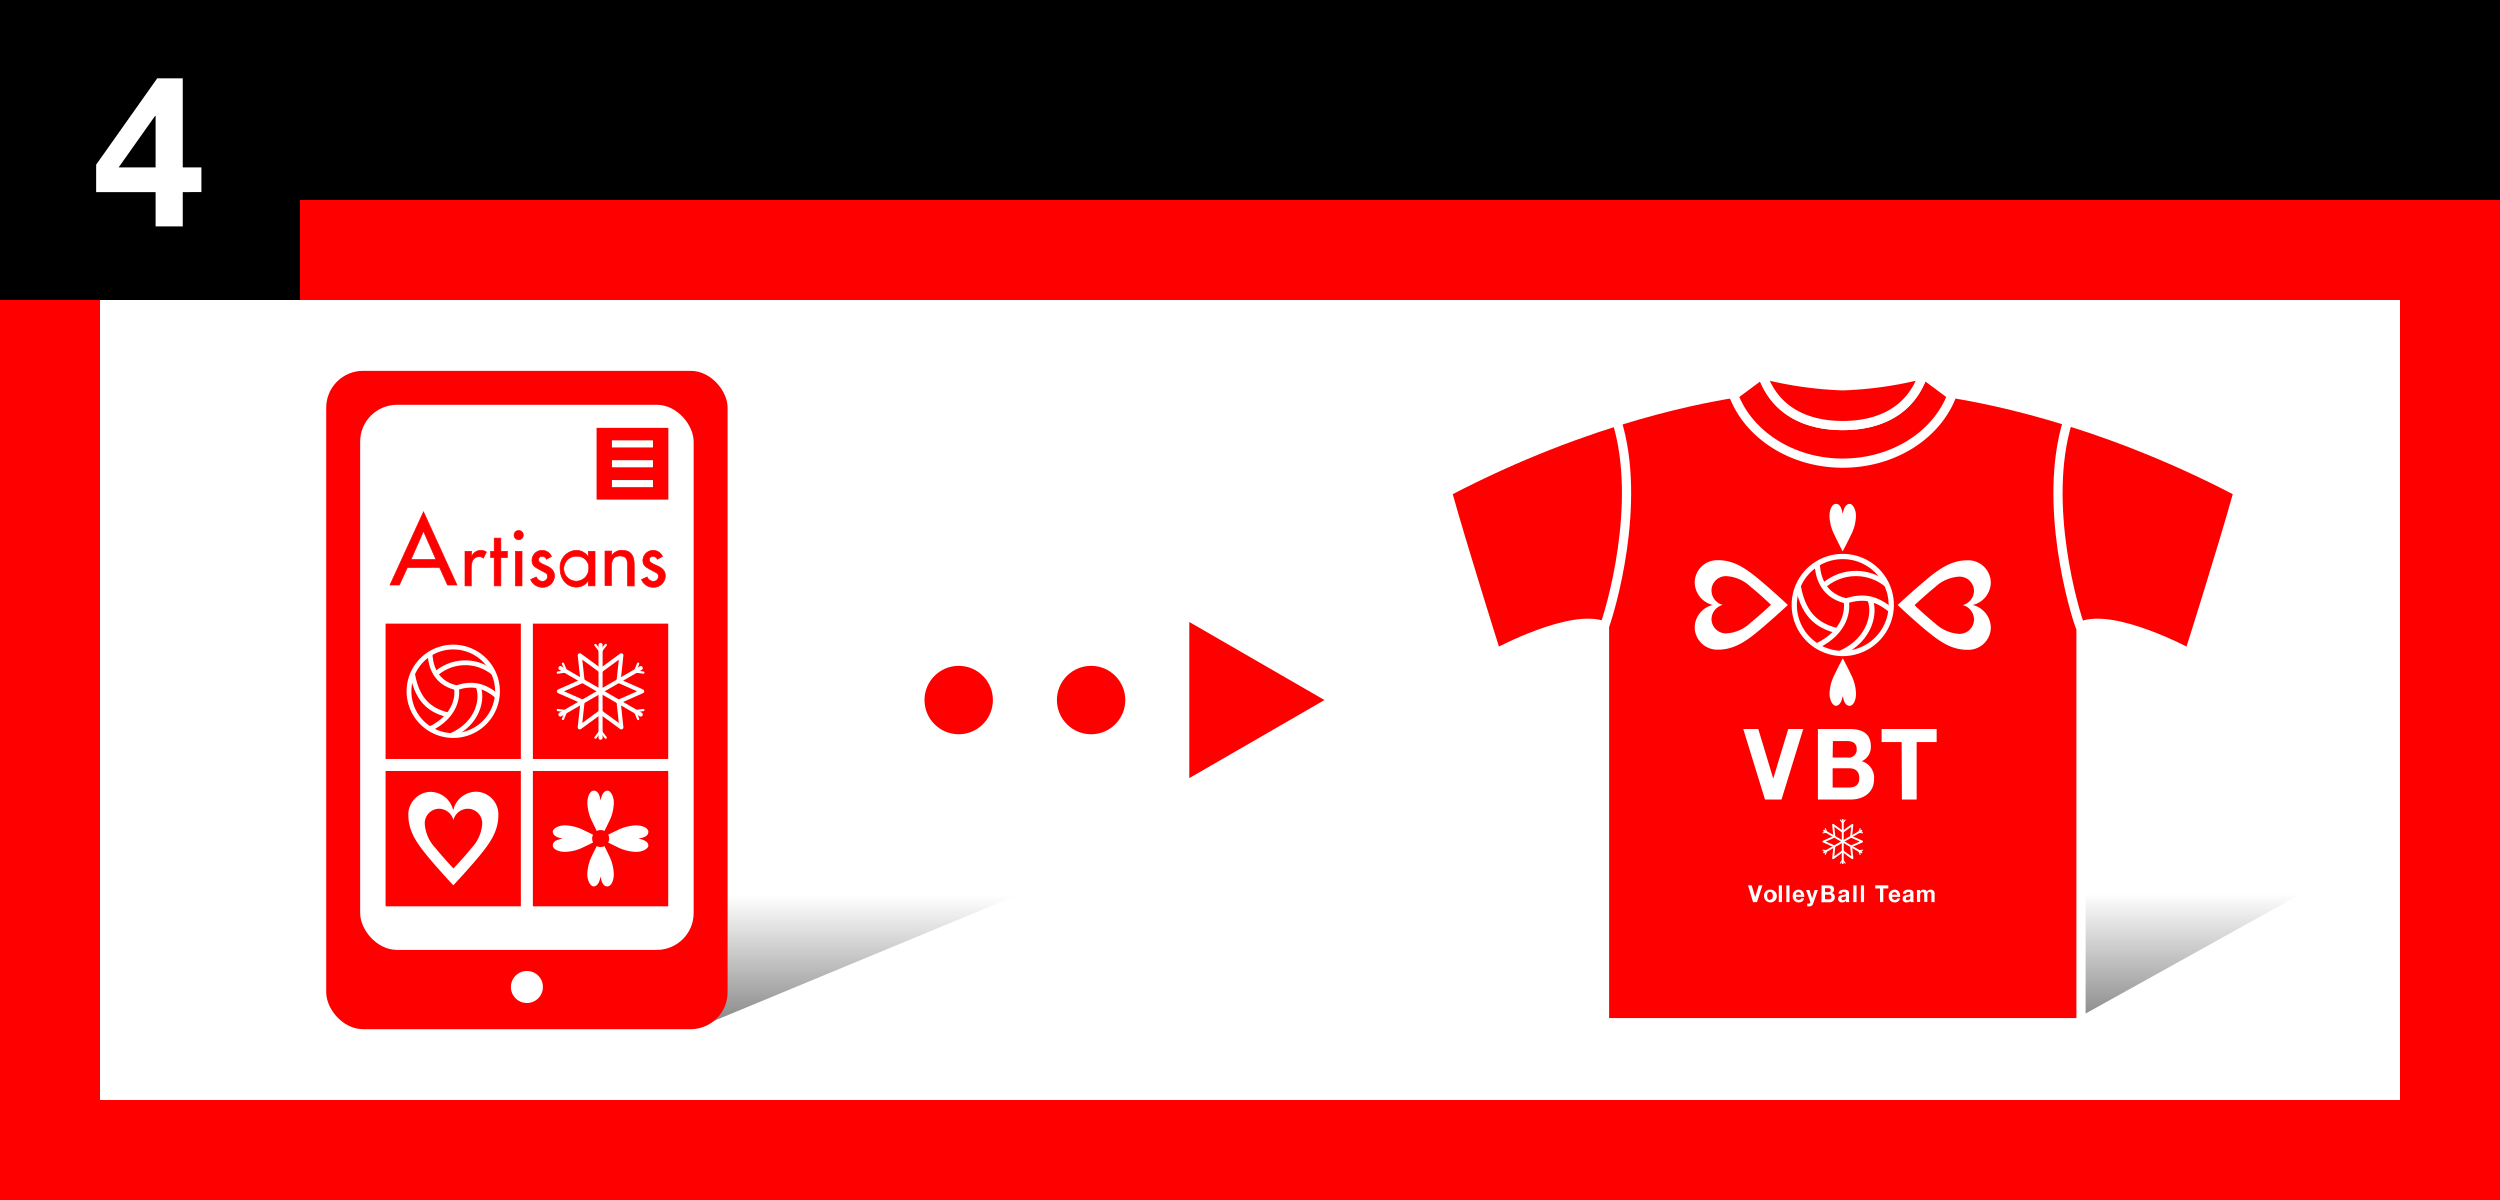 <svg id="レイヤー_1" data-name="レイヤー 1" xmlns="http://www.w3.org/2000/svg" xmlns:xlink="http://www.w3.org/1999/xlink" viewBox="0 0 500 240"><rect x="0" y="0" width="500" height="240" fill="#333333" stroke="none"/><defs><style>.cls-1{fill:#fff;}.cls-2,.cls-5{fill:#fe0000;}.cls-3{fill:url(#名称未設定グラデーション_4);}.cls-11,.cls-15,.cls-4,.cls-6,.cls-7{fill:red;}.cls-5{stroke:#fe0000;stroke-width:0.13px;}.cls-15,.cls-5,.cls-6,.cls-7{stroke-miterlimit:10;}.cls-11,.cls-12,.cls-13,.cls-14,.cls-15,.cls-6,.cls-7,.cls-8,.cls-9{stroke:#fff;}.cls-6{stroke-width:2.39px;}.cls-7{stroke-width:0.96px;}.cls-12,.cls-13,.cls-14,.cls-8,.cls-9{fill:none;}.cls-11,.cls-12,.cls-13,.cls-14,.cls-8,.cls-9{stroke-linecap:round;stroke-linejoin:round;}.cls-8{stroke-width:0.82px;}.cls-9{stroke-width:0.45px;}.cls-10{fill:url(#名称未設定グラデーション_4-2);}.cls-11,.cls-12{stroke-width:1.84px;}.cls-13{stroke-width:0.38px;}.cls-14{stroke-width:0.21px;}.cls-15{stroke-width:1.05px;}</style><linearGradient id="名称未設定グラデーション_4" x1="139.66" y1="179.11" x2="139.66" y2="204.06" gradientUnits="userSpaceOnUse"><stop offset="0" stop-color="#fff"/><stop offset="1" stop-color="#8c8c8c"/></linearGradient><linearGradient id="名称未設定グラデーション_4-2" x1="404.94" y1="178.59" x2="404.94" y2="203.41" xlink:href="#名称未設定グラデーション_4"/></defs><title>artisan-t_design_5_template_oblong.svg</title><rect class="cls-1" x="150" y="-110" width="200" height="500" transform="translate(390 -110) rotate(90)"/><rect class="cls-1" x="150" y="-110" width="200" height="500" transform="translate(390 -110) rotate(90)"/><rect class="cls-2" y="40" width="500" height="20"/><rect width="500" height="40"/><rect class="cls-2" y="220" width="500" height="20"/><rect class="cls-2" x="-82.42" y="127.78" width="184.84" height="20" transform="translate(147.78 127.78) rotate(90)"/><rect class="cls-2" x="397.58" y="127.78" width="184.84" height="20" transform="translate(627.78 -352.22) rotate(90)"/><polygon class="cls-3" points="206.78 177.66 140.52 177.66 72.54 205.83 138.79 205.83 206.78 177.66"/><polygon class="cls-2" points="264.89 140.01 237.86 124.4 237.86 155.62 264.89 140.01"/><circle class="cls-2" cx="218.22" cy="140.01" r="6.84"/><circle class="cls-2" cx="191.74" cy="140.01" r="6.84"/><rect width="60" height="60"/><path class="cls-1" d="M31.12,38.42H19.23V32.93L31.44,15.67h5.11V33.48h3.73v4.94H36.55v6.86H31.12Zm0-15.22H31L23.73,33.48h7.39Z"/><rect class="cls-4" x="65.24" y="74.17" width="80.28" height="131.66" rx="7.37" ry="7.37"/><rect class="cls-1" x="72.03" y="80.96" width="66.7" height="109.02" rx="7.37" ry="7.37"/><path class="cls-1" d="M108.58,197.4a3.2,3.2,0,1,1-3.2-3.2A3.19,3.19,0,0,1,108.58,197.4Z"/><path class="cls-5" d="M81.47,113.51,79.87,117H78l6.7-14.63L91.39,117H89.51l-1.6-3.52Zm3.22-7.28-2.49,5.68h5Z"/><path class="cls-5" d="M94.3,111.39h0a2,2,0,0,1,1.88-1.32,2.06,2.06,0,0,1,1.1.34l-.61,1.21a1.15,1.15,0,0,0-.81-.28c-1.43,0-1.61,1.32-1.61,2.45v3.39H93v-6.91H94.3Z"/><path class="cls-5" d="M100.17,117.18H98.84v-5.67h-.72v-1.24h.72v-2.64h1.33v2.64h1.3v1.24h-1.3Z"/><path class="cls-5" d="M104.65,107.12a.92.92,0,0,1-1.83,0,.92.92,0,1,1,1.83,0Zm-.25,10.06h-1.32v-6.91h1.32Z"/><path class="cls-5" d="M109.3,111.85a1,1,0,0,0-.88-.6.72.72,0,0,0-.73.68c0,.6.8.87,1.61,1.24s1.59.87,1.59,2a2.32,2.32,0,0,1-2.37,2.29,2.56,2.56,0,0,1-2.39-1.55l1.13-.52a1.36,1.36,0,0,0,1.26.88,1,1,0,0,0,1-1,.82.82,0,0,0-.49-.75l-1.3-.7c-.77-.41-1.33-.79-1.33-1.74a2,2,0,0,1,2-2,2,2,0,0,1,1.89,1.21Z"/><path class="cls-5" d="M119,117.18h-1.33V116.1h0a2.83,2.83,0,0,1-2.34,1.32c-2.11,0-3.31-1.76-3.31-3.74a3.38,3.38,0,0,1,3.26-3.61,2.82,2.82,0,0,1,2.39,1.35h0v-1.15H119Zm-1.25-3.45a2.26,2.26,0,0,0-2.24-2.48,2.5,2.5,0,1,0,2.24,2.48Z"/><path class="cls-5" d="M122.31,111.2h0a2.34,2.34,0,0,1,2.08-1.13c2,0,2.45,1.31,2.45,3v4.12h-1.33v-4c0-1.18-.16-2-1.52-2-1.71,0-1.71,1.5-1.71,2.76v3.17H121v-6.91h1.33Z"/><path class="cls-5" d="M131.47,111.85a1,1,0,0,0-.89-.6.71.71,0,0,0-.72.68c0,.6.8.87,1.61,1.24s1.59.87,1.59,2a2.32,2.32,0,0,1-2.37,2.29,2.54,2.54,0,0,1-2.39-1.55l1.13-.52a1.36,1.36,0,0,0,1.26.88,1,1,0,0,0,1-1,.82.82,0,0,0-.48-.75l-1.3-.7c-.77-.41-1.33-.79-1.33-1.74a2.05,2.05,0,0,1,3.92-.79Z"/><rect class="cls-2" x="119.32" y="85.57" width="14.35" height="14.35"/><rect class="cls-1" x="122.39" y="88.07" width="8.2" height="1.42"/><rect class="cls-1" x="122.39" y="92.04" width="8.2" height="1.42"/><rect class="cls-1" x="122.39" y="96.01" width="8.2" height="1.42"/><rect class="cls-6" x="75.92" y="123.53" width="29.46" height="29.46"/><rect class="cls-6" x="105.38" y="123.53" width="29.46" height="29.46"/><rect class="cls-6" x="75.92" y="153" width="29.46" height="29.46"/><rect class="cls-6" x="105.38" y="153" width="29.46" height="29.46"/><path class="cls-7" d="M99.5,138.26a8.85,8.85,0,1,1-8.85-8.85A8.85,8.85,0,0,1,99.5,138.26Z"/><path class="cls-7" d="M91.27,137.55c.31,1.43.11,5.61-5.33,8.26"/><path class="cls-7" d="M95.57,137.19c1.08,2.27.27,7.42-5.33,9.91"/><path class="cls-7" d="M89.64,143c-2.76-.75-6.07-2.09-7.13-8.2"/><path class="cls-7" d="M86,130.74c.09,1.36.39,5.68,5.27,6.81,3.16-1,5.42-.58,8.21,1.7"/><path class="cls-7" d="M87.24,134.71a8.9,8.9,0,0,1,11.42-.16"/><polygon class="cls-8" points="111.79 138.26 116.51 136.18 115.95 131.06 120.11 134.1 124.27 131.06 123.72 136.18 128.43 138.26 123.72 140.34 124.27 145.47 120.11 142.43 115.95 145.47 116.51 140.34 111.79 138.26"/><line class="cls-8" x1="120.11" y1="128.99" x2="120.11" y2="147.54"/><polyline class="cls-9" points="121.15 128.99 120.11 130.33 119.08 128.99"/><polyline class="cls-9" points="119.08 147.54 120.11 146.2 121.15 147.54"/><line class="cls-8" x1="112.08" y1="133.62" x2="128.15" y2="142.9"/><polyline class="cls-9" points="112.59 132.73 113.24 134.29 111.56 134.52"/><polyline class="cls-9" points="127.63 143.8 126.99 142.23 128.67 142.01"/><line class="cls-8" x1="112.08" y1="142.9" x2="128.15" y2="133.62"/><polyline class="cls-9" points="111.56 142.01 113.24 142.23 112.59 143.8"/><polyline class="cls-9" points="128.67 134.52 126.99 134.29 127.63 132.73"/><path class="cls-1" d="M90.66,162a4.73,4.73,0,0,1,4.65-3.66,4.53,4.53,0,0,1,4.36,4.73c0,3.12-1.64,5.43-3.33,7.55s-4.85,5.57-5.68,6.44h0c-.83-.87-4.05-4.41-5.66-6.44s-3.33-4.43-3.33-7.55A4.55,4.55,0,0,1,86,158.37,4.71,4.71,0,0,1,90.62,162Z"/><path class="cls-4" d="M90.66,164.08a3,3,0,0,1,3-2.33,2.89,2.89,0,0,1,2.78,3,7.73,7.73,0,0,1-2.12,4.83c-1,1.29-3.1,3.56-3.63,4.11h0c-.53-.55-2.59-2.82-3.62-4.11a7.73,7.73,0,0,1-2.12-4.83,2.91,2.91,0,0,1,2.8-3,3,3,0,0,1,2.94,2.33Z"/><path class="cls-1" d="M120.15,160c.21-1.26.75-1.87,1.35-1.87s1.27,1.1,1.27,2.42a8.83,8.83,0,0,1-1,3.85c-.47,1-1.41,2.84-1.65,3.28h0c-.24-.44-1.17-2.25-1.64-3.28a8.69,8.69,0,0,1-1-3.85c0-1.35.57-2.42,1.27-2.42s1.13.61,1.34,1.87Z"/><path class="cls-1" d="M112.42,167.7c-1.26-.22-1.86-.76-1.86-1.36s1.09-1.27,2.41-1.27a8.79,8.79,0,0,1,3.85,1c1,.47,2.84,1.41,3.29,1.66h0c-.45.24-2.25,1.17-3.29,1.64a8.66,8.66,0,0,1-3.85,1c-1.34,0-2.41-.57-2.41-1.27s.6-1.13,1.86-1.34Z"/><path class="cls-1" d="M120.08,175.41c-.22,1.27-.75,1.87-1.35,1.87s-1.27-1.09-1.27-2.41a8.83,8.83,0,0,1,1-3.85c.47-1,1.41-2.85,1.65-3.29h0c.24.44,1.18,2.25,1.65,3.29a8.83,8.83,0,0,1,1,3.85c0,1.34-.57,2.41-1.28,2.41s-1.12-.6-1.34-1.87Z"/><path class="cls-1" d="M127.8,167.76c1.26.22,1.87.75,1.87,1.35s-1.1,1.27-2.42,1.27a8.83,8.83,0,0,1-3.85-1c-1-.47-2.84-1.41-3.28-1.65h0c.44-.24,2.25-1.18,3.28-1.65a8.83,8.83,0,0,1,3.85-1c1.35,0,2.42.57,2.42,1.28s-.61,1.12-1.87,1.34Z"/><path class="cls-4" d="M121.83,167.71a1.7,1.7,0,1,1-1.7-1.7A1.7,1.7,0,0,1,121.83,167.71Z"/><polygon class="cls-10" points="463.13 177.15 414.39 177.15 346.74 205.18 412.67 205.18 463.13 177.15"/><path class="cls-11" d="M416.2,204.53V125.21c6.6-2.72,21.66,5.42,21.66,5.42s6.87-21.71,9.78-32.27c-28.8-15.08-52.58-19-58.65-19.91H348.11c-6.07.91-29.85,4.83-58.65,19.91,2.91,10.56,9.78,32.27,9.78,32.27s15.06-8.14,21.66-5.42v79.32Z"/><path class="cls-11" d="M384.65,74.84c-2.48,7.33-8.75,10.27-16.1,10.27s-13.62-2.94-16.1-10.27l-5.71,4.24c3,7.86,11.61,13.55,21.81,13.55s18.85-5.69,21.81-13.55Z"/><path class="cls-11" d="M368.55,77.16a74.91,74.91,0,0,1-16.1-2.32c2.48,7.33,8.75,10.27,16.1,10.27s13.62-2.94,16.1-10.27A74.91,74.91,0,0,1,368.55,77.16Z"/><path class="cls-12" d="M320.9,125.21c1.09-2.81,7.59-24.46,2.46-41"/><path class="cls-12" d="M416,125.21c-1.09-2.81-7.58-24.46-2.45-41"/><polygon class="cls-13" points="364.68 168.31 366.88 167.34 366.62 164.96 368.55 166.37 370.48 164.96 370.22 167.34 372.42 168.31 370.22 169.27 370.48 171.65 368.55 170.24 366.62 171.65 366.88 169.27 364.68 168.31"/><line class="cls-13" x1="368.55" y1="163.99" x2="368.55" y2="172.62"/><polyline class="cls-14" points="369.03 164 368.55 164.62 368.07 164"/><polyline class="cls-14" points="368.07 172.62 368.55 171.99 369.03 172.62"/><line class="cls-13" x1="364.82" y1="166.15" x2="372.28" y2="170.46"/><polyline class="cls-14" points="365.06 165.73 365.36 166.46 364.58 166.57"/><polyline class="cls-14" points="372.04 170.88 371.74 170.15 372.52 170.04"/><line class="cls-13" x1="364.82" y1="170.46" x2="372.28" y2="166.15"/><polyline class="cls-14" points="364.58 170.04 365.36 170.15 365.06 170.88"/><polyline class="cls-14" points="372.52 166.57 371.74 166.46 372.04 165.73"/><path class="cls-1" d="M368.58,102.63c.22-1.26.75-1.86,1.35-1.86s1.26,1.09,1.26,2.4a8.7,8.7,0,0,1-1,3.83c-.47,1-1.41,2.83-1.65,3.27h0c-.24-.44-1.17-2.23-1.64-3.27a8.7,8.7,0,0,1-1-3.83c0-1.33.56-2.4,1.27-2.4s1.11.6,1.33,1.86Z"/><path class="cls-1" d="M368.52,139.3c-.22,1.25-.75,1.86-1.35,1.86s-1.26-1.09-1.26-2.41a8.78,8.78,0,0,1,1-3.83c.47-1,1.41-2.83,1.65-3.26h0c.24.43,1.17,2.23,1.64,3.26a8.78,8.78,0,0,1,1,3.83c0,1.34-.56,2.41-1.27,2.41s-1.12-.61-1.33-1.86Z"/><path class="cls-1" d="M394.52,121a4.71,4.71,0,0,1,3.64,4.63,4.5,4.5,0,0,1-4.71,4.33c-3.11,0-5.4-1.63-7.51-3.3s-5.55-4.83-6.41-5.66v0c.86-.83,4.39-4,6.41-5.63s4.4-3.31,7.51-3.31a4.53,4.53,0,0,1,4.71,4.36,4.68,4.68,0,0,1-3.64,4.58Z"/><path class="cls-4" d="M392.47,121a3,3,0,0,1,2.33,3,2.88,2.88,0,0,1-3,2.77,7.65,7.65,0,0,1-4.8-2.12c-1.29-1-3.55-3.08-4.09-3.61v0c.54-.53,2.8-2.57,4.09-3.6a7.64,7.64,0,0,1,4.8-2.11,2.89,2.89,0,0,1,3,2.78,3,3,0,0,1-2.33,2.93Z"/><path class="cls-1" d="M342.58,121a4.71,4.71,0,0,1-3.64-4.62,4.51,4.51,0,0,1,4.71-4.34c3.11,0,5.4,1.63,7.51,3.31s5.55,4.82,6.41,5.65v0c-.86.82-4.39,4-6.41,5.63s-4.4,3.3-7.51,3.3a4.52,4.52,0,0,1-4.71-4.35,4.66,4.66,0,0,1,3.64-4.58Z"/><path class="cls-4" d="M344.63,121a3,3,0,0,1-2.33-3,2.88,2.88,0,0,1,3-2.77,7.64,7.64,0,0,1,4.8,2.11c1.29,1,3.55,3.09,4.09,3.62v0c-.54.53-2.8,2.58-4.09,3.6a7.65,7.65,0,0,1-4.8,2.12,2.9,2.9,0,0,1-3-2.79,3,3,0,0,1,2.33-2.93Z"/><path class="cls-15" d="M378.25,121a9.7,9.7,0,1,1-9.7-9.7A9.7,9.7,0,0,1,378.25,121Z"/><path class="cls-15" d="M369.23,120.18c.34,1.57.12,6.15-5.84,9"/><path class="cls-15" d="M373.94,119.79c1.18,2.48.3,8.13-5.84,10.86"/><path class="cls-15" d="M367.44,126.16c-3-.83-6.66-2.3-7.81-9"/><path class="cls-15" d="M363.43,112.71c.1,1.49.43,6.23,5.78,7.47,3.46-1.08,5.94-.64,9,1.86"/><path class="cls-15" d="M364.81,117.07a9.75,9.75,0,0,1,12.52-.18"/><path class="cls-1" d="M351.4,180.42h-.79l-1-3.35h.72l.71,2.35h0l.72-2.35h.72Z"/><path class="cls-1" d="M354,177.93a1.28,1.28,0,1,1-1.19,1.28A1.16,1.16,0,0,1,354,177.93Zm0,2c.43,0,.56-.39.56-.77s-.13-.78-.56-.78-.56.39-.56.78S353.53,180,354,180Z"/><path class="cls-1" d="M355.76,177.07h.63v3.35h-.63Z"/><path class="cls-1" d="M357.27,177.07h.63v3.35h-.63Z"/><path class="cls-1" d="M359.19,179.37c0,.42.21.61.56.61a.51.51,0,0,0,.5-.31h.56a1,1,0,0,1-1.08.81,1.15,1.15,0,0,1-1.18-1.27,1.19,1.19,0,0,1,1.18-1.28c.78,0,1.16.69,1.12,1.44Zm1-.42c0-.34-.19-.52-.5-.52a.5.5,0,0,0-.52.52Z"/><path class="cls-1" d="M362.63,180.72a.73.73,0,0,1-.8.55l-.38,0v-.55a2.17,2.17,0,0,0,.36,0,.31.31,0,0,0,.22-.45l-.81-2.27h.68l.52,1.65h0l.5-1.65h.66Z"/><path class="cls-1" d="M364.31,177.07h1.5c.61,0,1,.21,1,.83a.74.74,0,0,1-.43.7.82.82,0,0,1,.58.85,1,1,0,0,1-1.12,1h-1.55Zm.7,1.36h.71a.38.38,0,0,0,.43-.4c0-.32-.23-.39-.48-.39H365Zm0,1.42h.75c.28,0,.52-.1.52-.44a.44.44,0,0,0-.5-.48H365Z"/><path class="cls-1" d="M367.71,178.74c0-.62.57-.81,1.09-.81s1,.11,1,.69v1.26a1.28,1.28,0,0,0,.08.54h-.64a2,2,0,0,1-.05-.24,1,1,0,0,1-.77.3.7.7,0,0,1-.79-.72c0-.55.4-.68.79-.74s.75-.05.75-.32-.19-.32-.41-.32-.4.1-.42.36Zm1.47.49c-.11.1-.33.1-.53.14s-.37.11-.37.36.18.31.38.31a.49.49,0,0,0,.52-.56Z"/><path class="cls-1" d="M370.67,177.07h.64v3.35h-.64Z"/><path class="cls-1" d="M372.18,177.07h.63v3.35h-.63Z"/><path class="cls-1" d="M376,177.69h-.95v-.62h2.61v.62h-1v2.73H376Z"/><path class="cls-1" d="M378.42,179.37c0,.42.21.61.56.61a.51.51,0,0,0,.5-.31H380a1,1,0,0,1-1.08.81,1.15,1.15,0,0,1-1.17-1.27,1.18,1.18,0,0,1,1.17-1.28c.79,0,1.16.69,1.12,1.44Zm1-.42c-.06-.34-.2-.52-.51-.52a.51.51,0,0,0-.52.52Z"/><path class="cls-1" d="M380.61,178.74c0-.62.56-.81,1.08-.81s1,.11,1,.69v1.26a1.28,1.28,0,0,0,.08.54h-.64a2,2,0,0,1-.05-.24,1,1,0,0,1-.77.3.69.69,0,0,1-.78-.72c0-.55.39-.68.78-.74s.75-.05.75-.32-.19-.32-.41-.32-.4.1-.42.36Zm1.46.49c-.11.1-.33.1-.53.14s-.37.11-.37.36.18.31.39.31a.49.49,0,0,0,.51-.56Z"/><path class="cls-1" d="M383.39,178H384v.32h0a.85.85,0,0,1,.71-.39.68.68,0,0,1,.67.4.82.82,0,0,1,.69-.4.77.77,0,0,1,.85.87v1.62h-.64V179c0-.32,0-.59-.38-.59s-.43.31-.43.62v1.35h-.63v-1.36c0-.28,0-.61-.38-.61-.13,0-.43.09-.43.56v1.41h-.63Z"/><path class="cls-1" d="M356.3,159.91H353l-4.35-14.11h3l3,9.92h0l3-9.92h3Z"/><path class="cls-1" d="M363.58,145.8h6.31c2.55,0,4.28.87,4.28,3.5a3.1,3.1,0,0,1-1.82,2.94,3.44,3.44,0,0,1,2.46,3.58c0,2.87-2.31,4.09-4.73,4.09h-6.5Zm2.95,5.71h3a1.58,1.58,0,0,0,1.81-1.68c0-1.34-1-1.62-2-1.62h-2.76Zm0,6h3.15c1.17,0,2.18-.39,2.18-1.86s-.86-2-2.12-2h-3.21Z"/><path class="cls-1" d="M380.33,148.41h-4V145.8h11v2.61h-4v11.5h-2.95Z"/></svg>